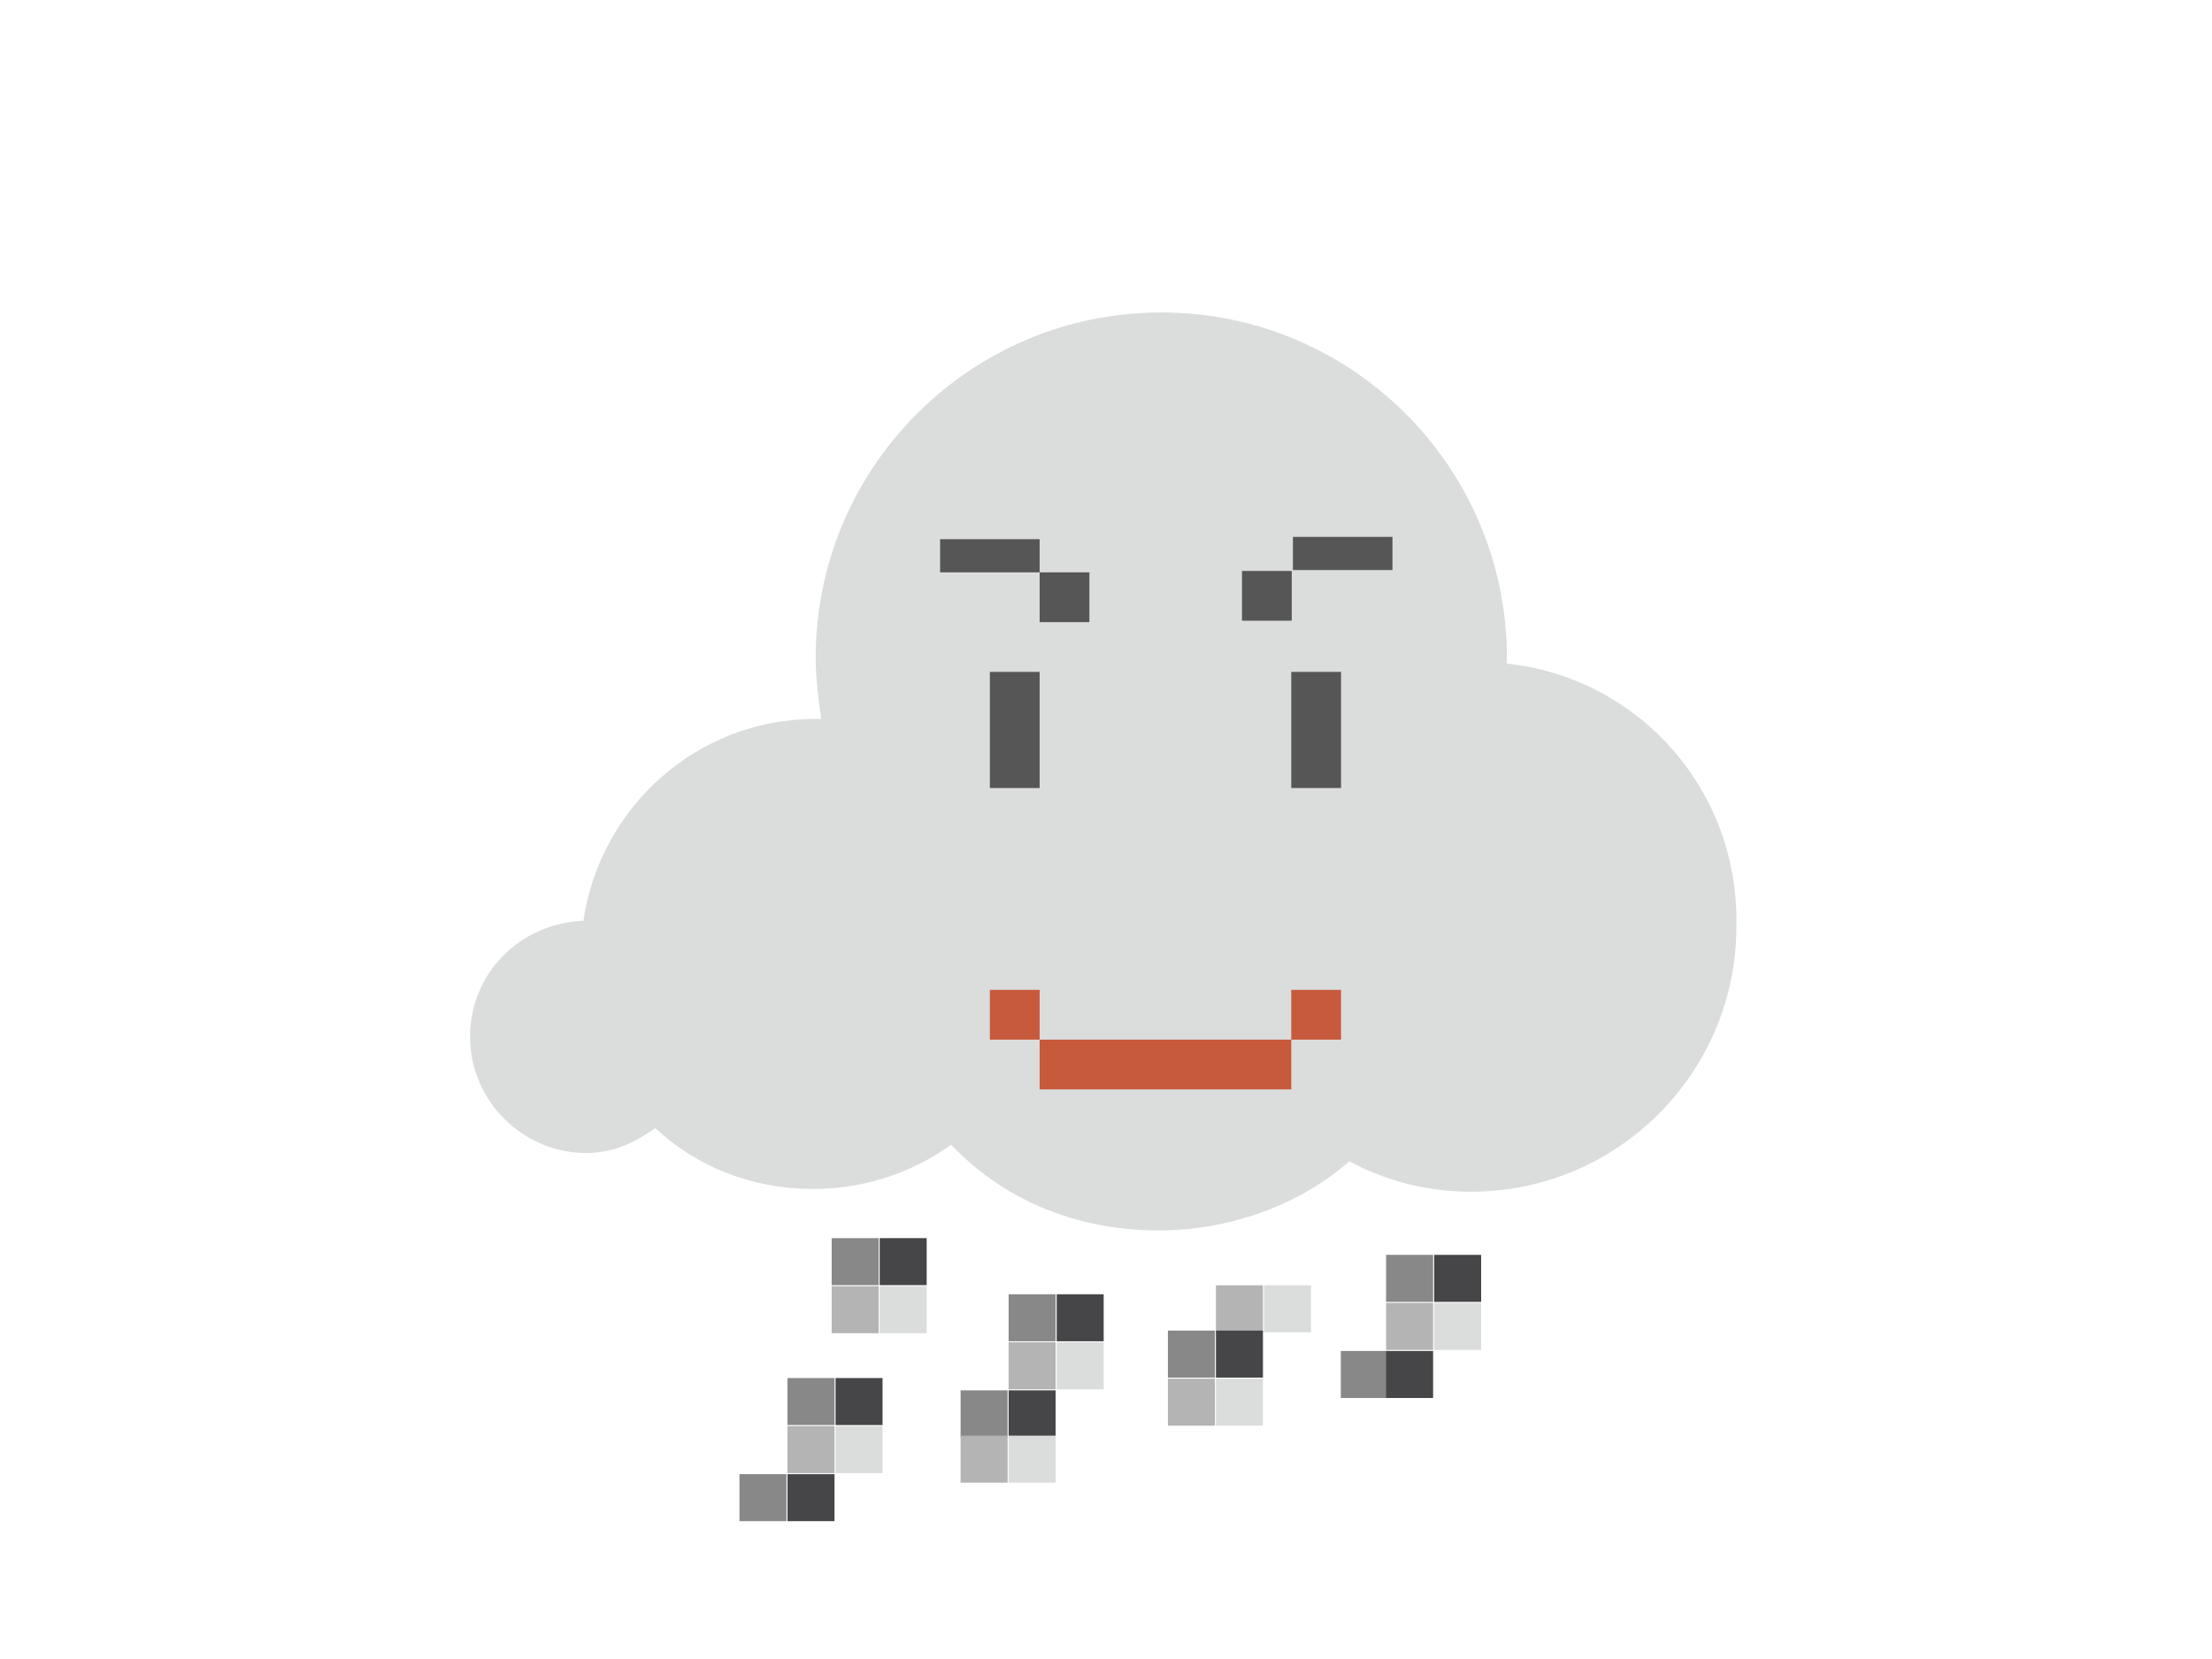 <?xml version="1.0" encoding="utf-8"?>
<!-- Generator: Adobe Illustrator 28.2.0, SVG Export Plug-In . SVG Version: 6.00 Build 0)  -->
<svg version="1.1" xmlns="http://www.w3.org/2000/svg" xmlns:xlink="http://www.w3.org/1999/xlink" x="0px" y="0px"
	 viewBox="0 0 80 60" style="enable-background:new 0 0 80 60;" xml:space="preserve">
<style type="text/css">
	.st0{fill:#1992D2;}
	.st1{fill:#575656;}
	.st2{fill:#C75A3C;}
	.st3{fill:#49484A;}
	.st4{fill:#FFFFFF;}
	.st5{fill:#DBDCDC;}
	.st6{fill:#48474A;}
	.st7{fill:#E5AD24;}
	.st8{fill:#D7E2E9;}
	.st9{fill:#EBAD33;}
	.st10{fill:#F3E528;}
	.st11{fill:#888888;}
	.st12{fill:#464648;}
	.st13{fill:#B4B4B5;}
	.st14{fill:#B6BEC2;}
	.st15{fill:#A4A7A7;}
	.st16{fill:none;}
	.st17{opacity:0.51;}
	.st18{fill:#DFE9E8;}
	.st19{fill:#D3DBD7;}
	.st20{fill:#9E9E9F;}
	.st21{fill:#E5E5E6;}
	.st22{fill:#7DCCF3;}
	.st23{fill:#D2ECFA;}
	.st24{fill:#892425;}
	.st25{fill:#231815;}
	.st26{fill:#4176A0;}
	.st27{fill:none;stroke:#231815;stroke-width:0.69;stroke-miterlimit:10;}
	.st28{fill:#7BAFA7;}
	.st29{fill:#C6E7F9;}
	.st30{fill:#ACDDF7;}
	.st31{fill:#040000;}
</style>
<g id="バック">
</g>
<g id="アイコン">
	<g>
		<g>
			<path class="st5" d="M54.5,24c0-0.1,0-0.1,0-0.2c0-6.9-5.6-12.5-12.5-12.5s-12.5,5.6-12.5,12.5c0,0.7,0.1,1.5,0.2,2.2
				c-0.1,0-0.1,0-0.2,0c-4.3,0-7.8,3.2-8.4,7.3c-2.3,0.1-4.1,1.9-4.1,4.2c0,2.3,1.9,4.2,4.2,4.2c1,0,1.8-0.4,2.5-0.9
				c1.5,1.4,3.5,2.2,5.7,2.2c1.9,0,3.6-0.6,5-1.6c1.8,1.9,4.4,3.1,7.5,3.1c2.7,0,5.2-1,6.9-2.5c1.3,0.7,2.8,1.1,4.4,1.1
				c5.3,0,9.6-4.3,9.6-9.6C62.9,28.5,59.2,24.5,54.5,24z"/>
			<g>
				<g>
					<rect x="35.8" y="24.3" class="st1" width="1.8" height="4.2"/>
					<rect x="46.7" y="24.3" class="st1" width="1.8" height="4.2"/>
				</g>
				<rect x="34" y="19.5" class="st1" width="3.6" height="1.2"/>
				<rect x="37.6" y="20.7" class="st1" width="1.8" height="1.8"/>
				
					<rect x="46.7" y="19.5" transform="matrix(-1 -4.258339e-11 4.258339e-11 -1 97.06 40.116)" class="st1" width="3.6" height="1.2"/>
				
					<rect x="44.9" y="20.7" transform="matrix(-1 -4.718593e-11 4.718593e-11 -1 91.618 43.149)" class="st1" width="1.8" height="1.8"/>
				<rect x="35.8" y="35.8" class="st2" width="1.8" height="1.8"/>
				<rect x="37.6" y="37.6" class="st2" width="9.1" height="1.8"/>
				<rect x="46.7" y="35.8" class="st2" width="1.8" height="1.8"/>
			</g>
		</g>
		<g>
			<g>
				
					<rect x="30" y="44.7" transform="matrix(-1 -1.396906e-10 1.396906e-10 -1 61.778 91.179)" class="st11" width="1.7" height="1.7"/>
				
					<rect x="31.7" y="44.7" transform="matrix(-1 -1.396906e-10 1.396906e-10 -1 65.215 91.179)" class="st12" width="1.7" height="1.7"/>
				
					<rect x="30" y="46.4" transform="matrix(-1 -1.333410e-10 1.333410e-10 -1 61.778 94.617)" class="st13" width="1.7" height="1.7"/>
				
					<rect x="31.7" y="46.4" transform="matrix(-1 -1.333410e-10 1.333410e-10 -1 65.215 94.617)" class="st5" width="1.7" height="1.7"/>
			</g>
			<g>
				
					<rect x="28.5" y="49.8" transform="matrix(-1 -1.396906e-10 1.396906e-10 -1 58.681 101.339)" class="st11" width="1.7" height="1.7"/>
				
					<rect x="30.2" y="49.8" transform="matrix(-1 -1.396906e-10 1.396906e-10 -1 62.119 101.339)" class="st12" width="1.7" height="1.7"/>
				
					<rect x="28.5" y="51.5" transform="matrix(-1 -1.333410e-10 1.333410e-10 -1 58.681 104.777)" class="st13" width="1.7" height="1.7"/>
				
					<rect x="30.2" y="51.5" transform="matrix(-1 -1.333410e-10 1.333410e-10 -1 62.119 104.777)" class="st5" width="1.7" height="1.7"/>
			</g>
			<g>
				
					<rect x="26.8" y="53.2" transform="matrix(-1 -1.333410e-10 1.333410e-10 -1 55.244 108.215)" class="st11" width="1.7" height="1.7"/>
				
					<rect x="28.5" y="53.2" transform="matrix(-1 -1.333410e-10 1.333410e-10 -1 58.681 108.215)" class="st12" width="1.7" height="1.7"/>
			</g>
			<g>
				
					<rect x="36.5" y="46.8" transform="matrix(-1 -1.343993e-10 1.343993e-10 -1 74.678 95.309)" class="st11" width="1.7" height="1.7"/>
				
					<rect x="38.2" y="46.8" transform="matrix(-1 -1.343993e-10 1.343993e-10 -1 78.116 95.309)" class="st12" width="1.7" height="1.7"/>
				
					<rect x="36.5" y="48.5" transform="matrix(-1 -1.280497e-10 1.280497e-10 -1 74.678 98.746)" class="st13" width="1.7" height="1.7"/>
				
					<rect x="38.2" y="48.5" transform="matrix(-1 -1.280497e-10 1.280497e-10 -1 78.116 98.746)" class="st5" width="1.7" height="1.7"/>
			</g>
			<g>
				
					<rect x="34.8" y="50.2" transform="matrix(-1 -1.333410e-10 1.333410e-10 -1 71.241 102.184)" class="st11" width="1.7" height="1.7"/>
				
					<rect x="36.5" y="50.2" transform="matrix(-1 -1.333410e-10 1.333410e-10 -1 74.678 102.184)" class="st12" width="1.7" height="1.7"/>
				
					<rect x="34.8" y="52" transform="matrix(-1 -1.333410e-10 1.333410e-10 -1 71.241 105.622)" class="st13" width="1.7" height="1.7"/>
				
					<rect x="36.5" y="52" transform="matrix(-1 -1.333410e-10 1.333410e-10 -1 74.678 105.622)" class="st5" width="1.7" height="1.7"/>
			</g>
			<g>
				
					<rect x="50.2" y="45.4" transform="matrix(-1 -1.449819e-10 1.449819e-10 -1 102.03 92.484)" class="st11" width="1.7" height="1.7"/>
				
					<rect x="51.9" y="45.4" transform="matrix(-1 -1.449819e-10 1.449819e-10 -1 105.468 92.484)" class="st12" width="1.7" height="1.7"/>
				
					<rect x="50.2" y="47.1" transform="matrix(-1 -1.396906e-10 1.396906e-10 -1 102.03 95.922)" class="st13" width="1.7" height="1.7"/>
				
					<rect x="51.9" y="47.1" transform="matrix(-1 -1.396906e-10 1.396906e-10 -1 105.468 95.922)" class="st5" width="1.7" height="1.7"/>
			</g>
			<g>
				
					<rect x="48.4" y="48.8" transform="matrix(-1 -1.280497e-10 1.280497e-10 -1 98.592 99.36)" class="st11" width="1.7" height="1.7"/>
				
					<rect x="50.2" y="48.8" transform="matrix(-1 -1.280497e-10 1.280497e-10 -1 102.03 99.36)" class="st12" width="1.7" height="1.7"/>
			</g>
			<g>
				
					<rect x="44" y="46.4" transform="matrix(-1 -1.333410e-10 1.333410e-10 -1 89.676 94.585)" class="st13" width="1.7" height="1.7"/>
				
					<rect x="45.7" y="46.4" transform="matrix(-1 -1.333410e-10 1.333410e-10 -1 93.114 94.585)" class="st5" width="1.7" height="1.7"/>
			</g>
			<g>
				
					<rect x="42.3" y="48.2" transform="matrix(-1 -1.333410e-10 1.333410e-10 -1 86.239 98.023)" class="st11" width="1.7" height="1.7"/>
				
					<rect x="44" y="48.2" transform="matrix(-1 -1.333410e-10 1.333410e-10 -1 89.676 98.023)" class="st12" width="1.7" height="1.7"/>
				
					<rect x="42.3" y="49.9" transform="matrix(-1 -1.291080e-10 1.291080e-10 -1 86.239 101.461)" class="st13" width="1.7" height="1.7"/>
				
					<rect x="44" y="49.9" transform="matrix(-1 -1.291080e-10 1.291080e-10 -1 89.676 101.461)" class="st5" width="1.7" height="1.7"/>
			</g>
		</g>
	</g>
</g>
<g id="矢印">
</g>
<g id="ファイル名">
</g>
</svg>
